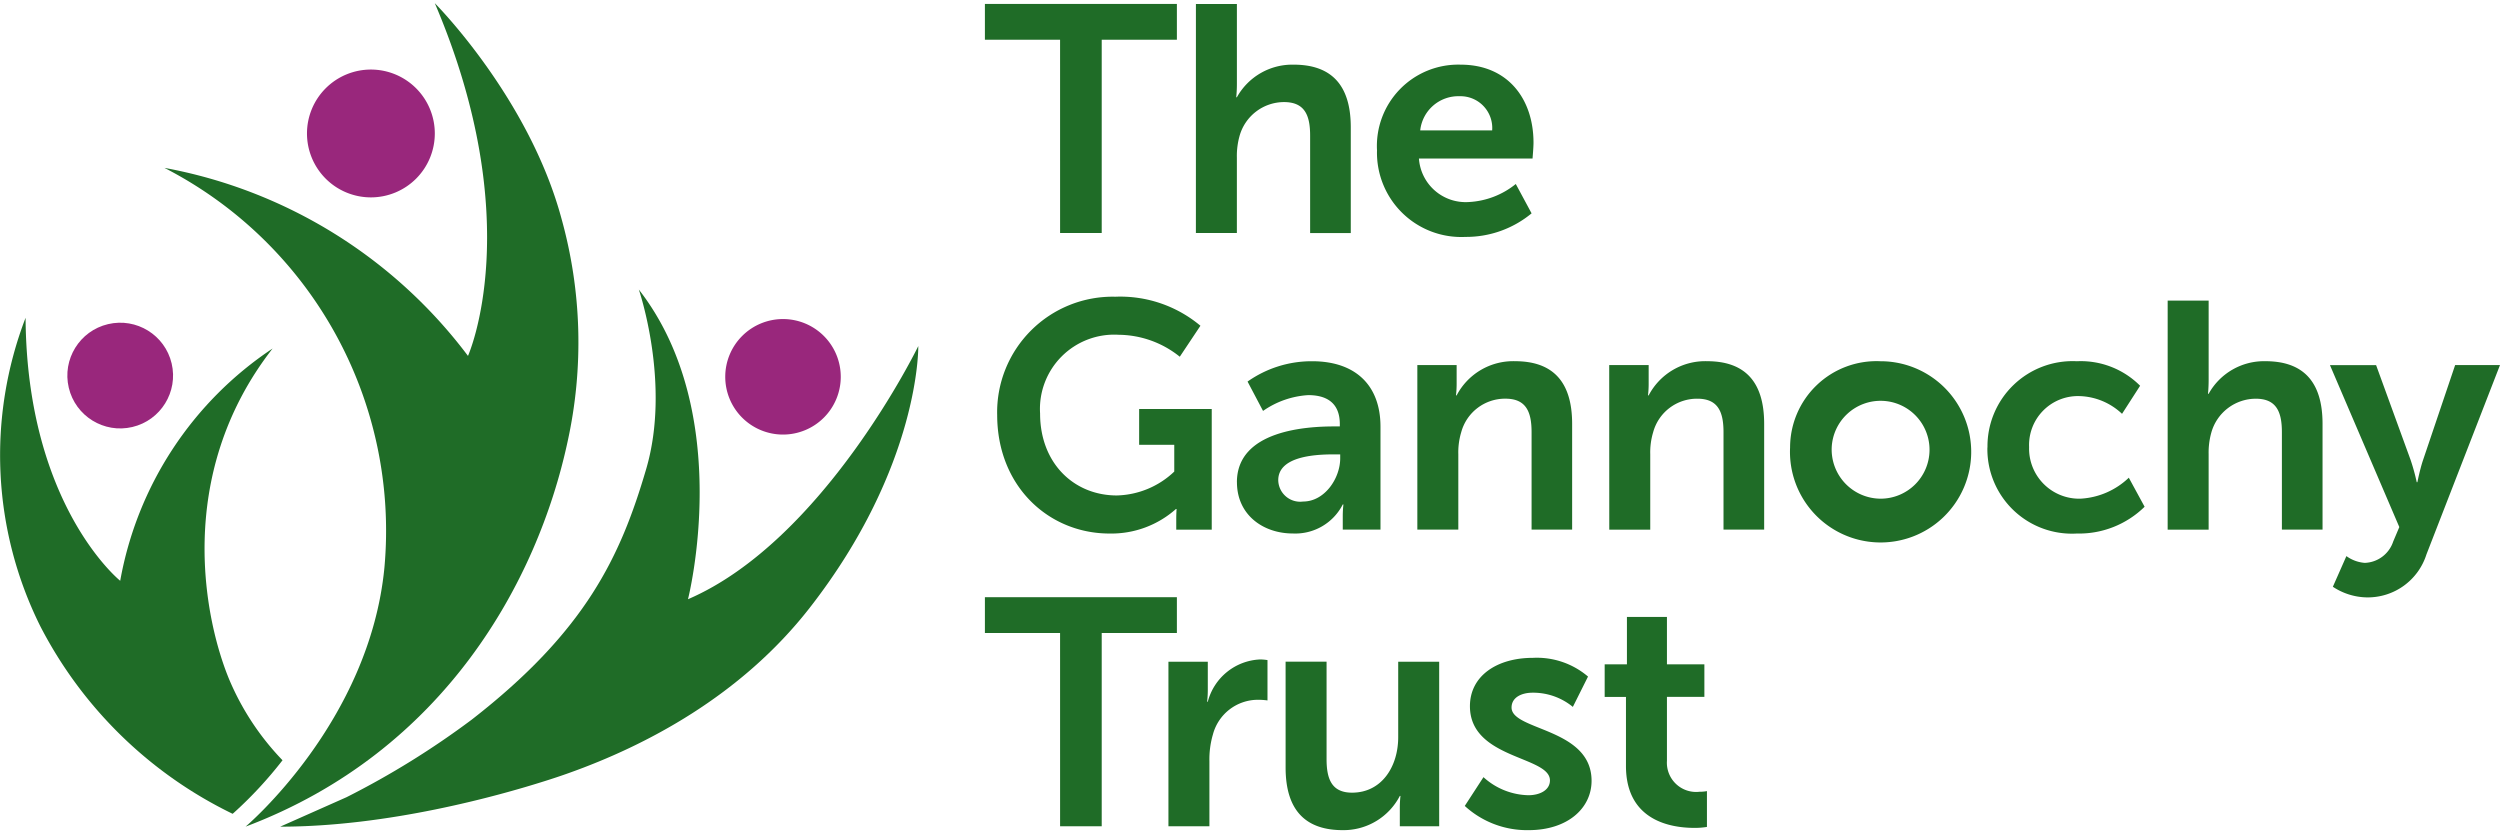 <svg xmlns="http://www.w3.org/2000/svg" width="144" height="48" viewBox="0 0 192.189 63.572"><defs><style>.cls-1{fill:#1f6c27}.cls-2{fill:#99277c}</style></defs><g id="Group_100" data-name="Group 100" transform="translate(-140 -28)"><path id="Path_301" d="M569.582 483.955c0 4.241 3.5 4.762 5.258 4.762a5.449 5.449 0 00.967-.074v-2.753a2.891 2.891 0 01-.57.05 2.247 2.247 0 01-2.505-2.381v-4.911h2.878v-2.505h-2.878V472.5h-3.076v3.646h-1.711v2.505h1.637zm-12.392 3.076a7.076 7.076 0 004.911 1.86c3 0 4.837-1.687 4.837-3.795 0-4.068-6.151-3.845-6.151-5.63 0-.794.793-1.141 1.612-1.141a4.8 4.8 0 013.1 1.092l1.166-2.332a6.061 6.061 0 00-4.241-1.439c-2.728 0-4.837 1.364-4.837 3.72 0 4.068 6.151 3.82 6.151 5.7 0 .744-.769 1.141-1.662 1.141a5.292 5.292 0 01-3.448-1.389zm-13.773-2.952c0 3.448 1.687 4.812 4.39 4.812a4.876 4.876 0 004.39-2.629h.05a8.005 8.005 0 00-.05.893v1.439h3.026v-12.65h-3.15v5.8c0 2.257-1.265 4.266-3.547 4.266-1.563 0-1.96-1.042-1.96-2.579v-7.49h-3.15zm-9.008 4.514h3.15v-5.01a6.785 6.785 0 01.273-2.059 3.581 3.581 0 013.448-2.654 5.462 5.462 0 01.744.049v-3.1a3.606 3.606 0 00-.571-.05 4.353 4.353 0 00-4.018 3.249h-.05a8.629 8.629 0 00.05-.893v-2.182h-3.026zm-8.329 0h3.2v-14.857h5.779v-2.753H520.3v2.753h5.779z" class="cls-1" data-name="Path 301" transform="translate(-304.585 -397.319)"/><path id="Path_302" d="M626.381 409.992a4.865 4.865 0 002.629.818 4.734 4.734 0 004.564-3.3l5.655-14.559h-3.448l-2.48 7.342c-.223.67-.422 1.662-.422 1.662h-.05a15.606 15.606 0 00-.471-1.711l-2.654-7.292h-3.547l5.333 12.451-.472 1.116a2.389 2.389 0 01-2.182 1.637 2.759 2.759 0 01-1.414-.521zm-12.7-4.39h3.15v-5.8a5.694 5.694 0 01.2-1.637 3.557 3.557 0 013.423-2.629c1.612 0 2.009 1.042 2.009 2.58v7.484h3.125v-8.136c0-3.348-1.587-4.812-4.39-4.812a4.873 4.873 0 00-4.366 2.505h-.05s.05-.446.05-1.066v-6.1h-3.15zm-13.858-6.325a6.5 6.5 0 006.877 6.623 7.2 7.2 0 005.209-2.059l-1.215-2.232a5.82 5.82 0 01-3.72 1.612 3.851 3.851 0 01-3.944-3.968 3.759 3.759 0 013.844-3.919 4.96 4.96 0 013.3 1.364l1.389-2.158a6.439 6.439 0 00-4.862-1.885 6.545 6.545 0 00-6.871 6.622m-11.975 0a3.762 3.762 0 113.77 3.944 3.78 3.78 0 01-3.77-3.944m-3.2 0a6.966 6.966 0 106.945-6.622 6.643 6.643 0 00-6.945 6.622m-13.9 6.325h3.15v-5.8a5.335 5.335 0 01.223-1.687 3.491 3.491 0 013.4-2.58c1.612 0 2.009 1.042 2.009 2.58v7.485h3.125v-8.136c0-3.348-1.587-4.812-4.39-4.812a4.906 4.906 0 00-4.489 2.629h-.05a7.816 7.816 0 00.05-.868v-1.463h-3.033zM556 405.6h3.15v-5.8a5.342 5.342 0 01.223-1.687 3.491 3.491 0 013.4-2.58c1.612 0 2.009 1.042 2.009 2.58v7.487h3.118v-8.136c0-3.348-1.587-4.812-4.39-4.812a4.906 4.906 0 00-4.489 2.629h-.05a7.835 7.835 0 00.05-.868v-1.463H556zm-10.693-3.8c0-1.761 2.6-1.984 4.217-1.984h.546v.3c0 1.538-1.191 3.324-2.853 3.324a1.687 1.687 0 01-1.91-1.637m-3.175.149c0 2.53 2.034 3.944 4.291 3.944a4.094 4.094 0 003.844-2.232h.05a8.014 8.014 0 00-.05.893v1.043h2.9v-7.91c0-3.2-1.935-5.035-5.258-5.035a8.532 8.532 0 00-4.961 1.563l1.19 2.257a6.77 6.77 0 013.472-1.215c1.389 0 2.431.57 2.431 2.232v.174h-.422c-2.059 0-7.49.273-7.49 4.291m-18.429-5.185c0 5.531 3.993 9.128 8.632 9.128a7.464 7.464 0 005.109-1.885h.05s-.025.372-.025.744v.843h2.728v-9.277h-5.581v2.753h2.7v2.059a6.629 6.629 0 01-4.415 1.836c-3.3 0-5.9-2.48-5.9-6.3a5.711 5.711 0 016.052-6.052 7.588 7.588 0 014.688 1.687l1.587-2.381a9.594 9.594 0 00-6.548-2.232 8.883 8.883 0 00-9.078 9.078" class="cls-1" data-name="Path 302" transform="translate(-307.041 -337.13)"/><path id="Path_303" d="M553.765 316.273a2.946 2.946 0 013.026-2.629 2.442 2.442 0 012.505 2.629zm-3.323 1.563a6.482 6.482 0 006.8 6.623 7.9 7.9 0 005.085-1.811l-1.215-2.257a6.25 6.25 0 01-3.646 1.389 3.6 3.6 0 01-3.8-3.348h8.734s.074-.843.074-1.215c0-3.349-1.959-6-5.605-6a6.253 6.253 0 00-6.424 6.622m-13.925 6.321h3.15v-5.8a5.7 5.7 0 01.2-1.637 3.558 3.558 0 013.423-2.629c1.613 0 2.009 1.042 2.009 2.579v7.491h3.125v-8.135c0-3.348-1.588-4.812-4.39-4.812a4.872 4.872 0 00-4.365 2.505h-.05a10.676 10.676 0 00.05-1.067v-6.1h-3.15zm-10.44 0h3.2V309.3h5.779v-2.75H520.3v2.75h5.779z" class="cls-1" data-name="Path 303" transform="translate(-304.585 -278.492)"/><path id="Path_305" d="M452.77 402.765a4.44 4.44 0 10-4.441-4.44 4.44 4.44 0 004.441 4.44z" class="cls-2" data-name="Path 305" transform="translate(-252.575 -341.603)"/><circle id="Ellipse_274" cx="4.063" cy="4.063" r="4.063" class="cls-2" data-name="Ellipse 274" transform="rotate(-13.283 302.368 -593.068)"/><path id="Path_306" d="M337.312 334.56a4.913 4.913 0 10-4.913-4.913 4.913 4.913 0 004.913 4.913z" class="cls-2" data-name="Path 306" transform="translate(-168.799 -291.632)"/><path id="Path_307" d="M323.874 340.068a35.434 35.434 0 00-.472-17.195c-2.519-9.312-9.731-16.533-9.731-16.533 7.18 16.817 2.551 27.115 2.551 27.115A37.741 37.741 0 00292.886 319a31.354 31.354 0 0116.914 30.7c-1.134 11.9-10.676 19.942-10.676 19.942 15.312-5.776 22.452-18.908 24.75-29.574z" class="cls-1" data-name="Path 307" transform="translate(-140.245 -278.34)"/><path id="Path_308" d="M269.026 427.557a20.313 20.313 0 01-4.07-6.144c-1.867-4.441-4.346-15.683 3.307-25.509a27.186 27.186 0 00-11.715 17.856s-7.18-5.763-7.275-20.218a29.489 29.489 0 001.134 23.714 32.649 32.649 0 0014.783 14.417l.092-.078a31.09 31.09 0 003.744-4.038z" class="cls-1" data-name="Path 308" transform="translate(-107.307 -341.357)"/><path id="Path_309" d="M374.024 390.054s-7.25 14.959-17.705 19.462c0 0 3.653-14.266-3.779-23.808 0 0 2.488 7.243.567 13.794-1.976 6.739-4.643 12.455-13.416 19.273a64.55 64.55 0 01-9.621 5.96l-5.1 2.265c8.274 0 16.716-2.354 20.363-3.511l.067-.021c.262-.083.5-.16.707-.229l.139-.046c.615-.205.953-.33.953-.33 5.8-2.07 13.167-5.874 18.477-12.687 8.514-10.928 8.348-20.122 8.348-20.122z" class="cls-1" data-name="Path 309" transform="translate(-163.43 -335.695)"/></g></svg>